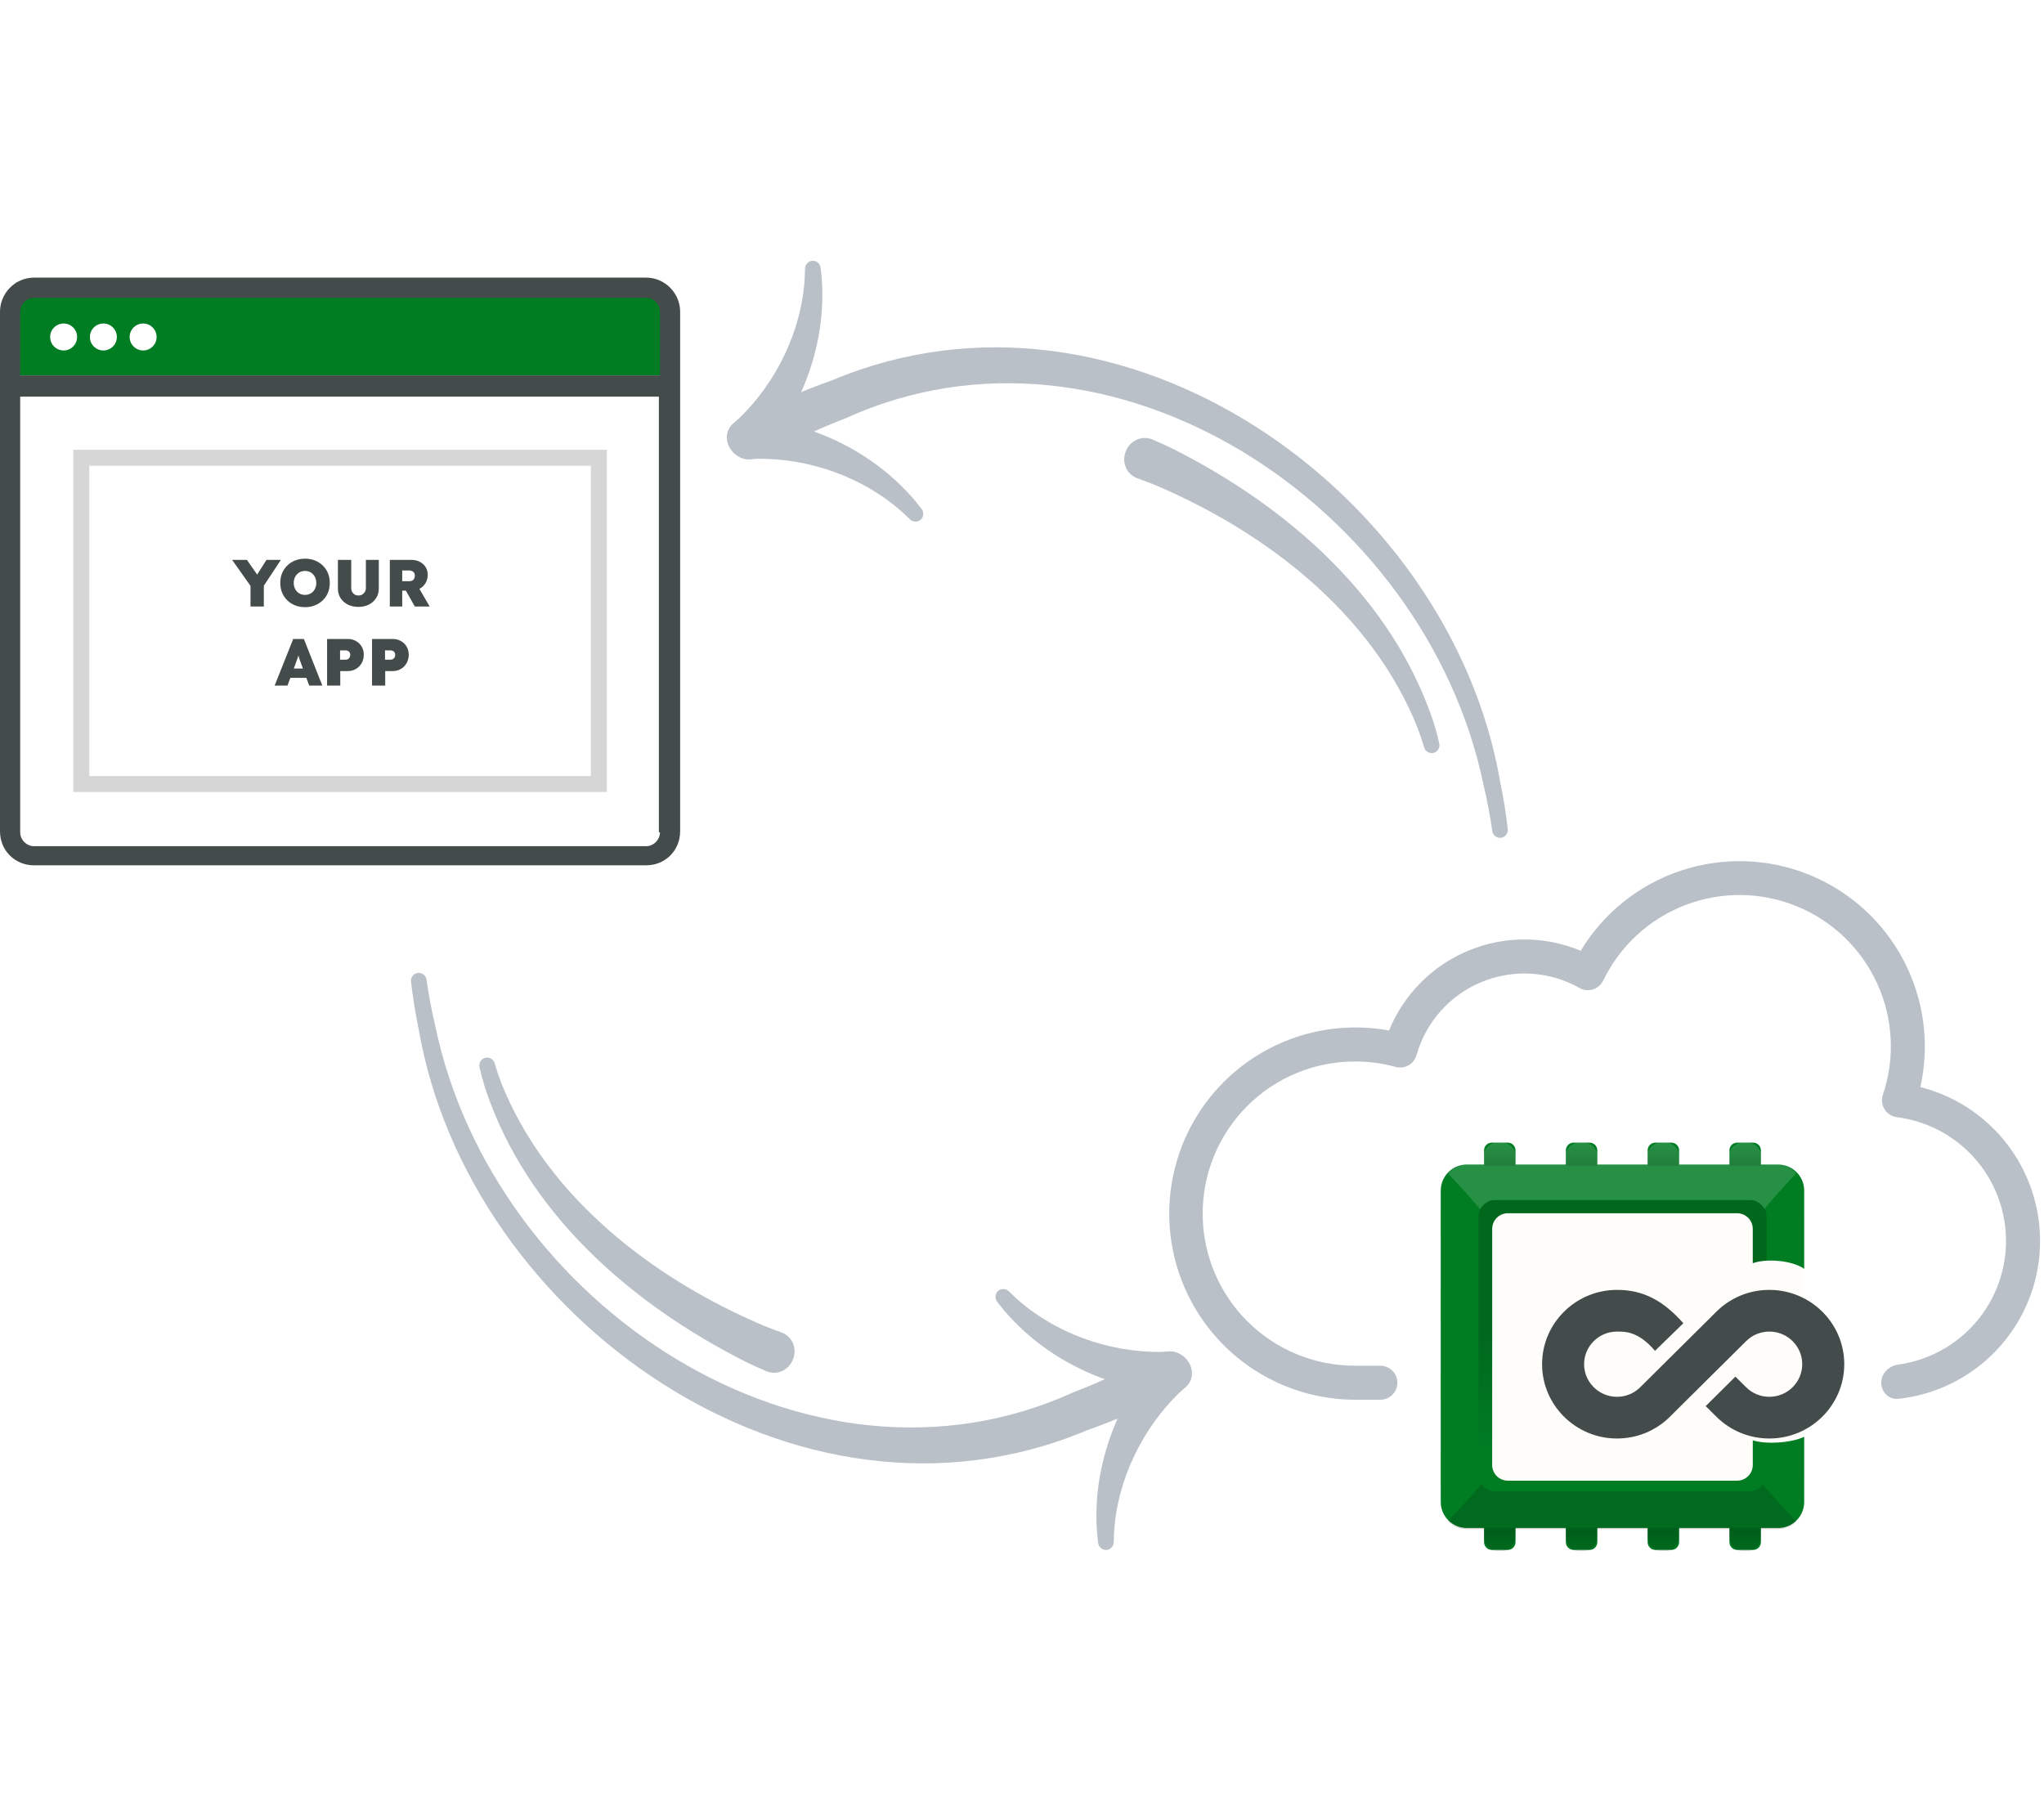 <svg width="491" height="435" viewBox="0 0 491 435" fill="none" xmlns="http://www.w3.org/2000/svg">
<path d="M355.5 294.028C355.5 291.362 357.662 289.2 360.328 289.2H428.546C431.212 289.2 433.374 291.362 433.374 294.028V311.015C433.374 311.654 433.501 312.287 433.747 312.877L437.837 322.659C438.346 323.878 438.334 325.251 437.804 326.461L433.78 335.635C433.512 336.246 433.374 336.906 433.374 337.574V353.453C433.374 356.119 431.212 358.281 428.546 358.281H360.328C357.662 358.281 355.5 356.119 355.5 353.453V294.028Z" fill="#FFFDFA"/>
<path d="M364.052 276.33V279.74H376.14V276.33C376.14 275.306 376.97 274.477 377.993 274.477H381.848C382.871 274.477 383.7 275.306 383.7 276.33V279.74H395.788V276.33C395.788 275.306 396.618 274.477 397.641 274.477H401.496C402.519 274.477 403.348 275.306 403.348 276.33V279.74H415.437V276.33C415.437 275.306 416.266 274.477 417.289 274.477H421.144C422.167 274.477 422.997 275.306 422.997 276.33V279.74H427.137C430.595 279.74 433.398 282.543 433.398 286.001V304.794C430.369 302.66 424.074 302.301 421.046 303.437V295.184C421.046 293.11 419.364 291.428 417.289 291.428H362.199C360.125 291.428 358.443 293.11 358.443 295.184V351.918C358.443 353.993 360.125 355.675 362.199 355.675H417.289C419.364 355.675 421.046 353.993 421.046 351.918V345.981C424.026 346.972 430.209 346.674 433.398 345.127V360.787C433.398 364.244 430.595 367.047 427.137 367.047H422.997V370.458C422.997 371.481 422.167 372.31 421.144 372.31H417.289C416.266 372.31 415.437 371.481 415.437 370.458V367.047H403.348V370.458C403.348 371.481 402.519 372.31 401.496 372.31H397.641C396.618 372.31 395.788 371.481 395.788 370.458V367.047H383.7V370.458C383.7 371.481 382.871 372.31 381.848 372.31H377.993C376.97 372.31 376.14 371.481 376.14 370.458V367.047H364.052V370.458C364.052 371.481 363.222 372.31 362.199 372.31H358.345C357.321 372.31 356.492 371.481 356.492 370.458V367.047H352.351C348.893 367.047 346.09 364.244 346.09 360.787V356.646H346.082V349.086H346.09V336.998H346.082V329.438H346.09V317.35H346.082V309.79H346.09V297.701H346.082V290.141H346.09V286.001C346.09 282.543 348.893 279.74 352.351 279.74H356.492V276.33C356.492 275.306 357.321 274.477 358.345 274.477H362.199C363.222 274.477 364.052 275.306 364.052 276.33Z" fill="#007C23"/>
<path d="M355.547 290.468C353.138 287.559 350.85 285.101 347.828 281.912C348.966 280.738 350.56 279.758 352.325 279.758H356.466V277.701C356.466 275.923 357.907 274.482 359.685 274.482H360.807C362.585 274.482 364.026 275.923 364.026 277.701V279.758H376.114V277.701C376.114 275.923 377.555 274.482 379.333 274.482H380.456C382.233 274.482 383.674 275.923 383.674 277.701V279.758H395.762V277.701C395.762 275.923 397.203 274.482 398.981 274.482H400.104C401.881 274.482 403.322 275.923 403.322 277.701V279.758H415.411V277.701C415.411 275.923 416.852 274.482 418.629 274.482H419.752C421.53 274.482 422.971 275.923 422.971 277.701V279.758H427.111C428.817 279.758 430.364 280.69 431.493 281.797C428.767 284.839 426.071 287.635 423.853 290.36C423.176 289.377 422.047 288.295 420.763 288.295H358.637C357.307 288.295 356.214 289.424 355.547 290.468Z" fill="white" fill-opacity="0.15"/>
<path d="M355.905 356.488C353.434 359.398 350.557 362.439 347.828 365.411C348.966 366.586 350.56 367.316 352.325 367.316H356.466V369.36C356.466 371.138 357.907 372.579 359.685 372.579H360.807C362.585 372.579 364.026 371.138 364.026 369.36V367.316H376.114V369.36C376.114 371.138 377.555 372.579 379.333 372.579H380.456C382.233 372.579 383.674 371.138 383.674 369.36V367.316H395.762V369.36C395.762 371.138 397.203 372.579 398.981 372.579H400.104C401.881 372.579 403.322 371.138 403.322 369.36V367.316H415.411V369.36C415.411 371.138 416.852 372.579 418.629 372.579H419.752C421.53 372.579 422.971 371.138 422.971 369.36V367.316H427.111C428.817 367.316 430.364 366.634 431.493 365.527C429.044 362.787 425.985 359.623 423.49 356.595C422.812 357.578 421.679 358.223 420.394 358.223H359.071C357.741 358.223 356.572 357.531 355.905 356.488Z" fill="black" fill-opacity="0.15"/>
<path d="M364.006 277.965C364.006 276.188 362.565 274.747 360.787 274.747H359.726C357.949 274.747 356.508 276.188 356.508 277.965V280.009H364.006V277.965Z" fill="url(#paint0_linear_4018_295)" fill-opacity="0.34"/>
<path d="M383.619 277.965C383.619 276.188 382.178 274.747 380.4 274.747H379.34C377.562 274.747 376.121 276.188 376.121 277.965V280.009H383.619V277.965Z" fill="url(#paint1_linear_4018_295)" fill-opacity="0.34"/>
<path d="M395.746 277.965C395.746 276.188 397.187 274.747 398.965 274.747H400.025C401.803 274.747 403.244 276.188 403.244 277.965V280.009H395.746V277.965Z" fill="url(#paint2_linear_4018_295)" fill-opacity="0.34"/>
<path d="M422.966 277.965C422.966 276.188 421.525 274.747 419.747 274.747H418.668C416.89 274.747 415.449 276.188 415.449 277.965V280.009H422.966V277.965Z" fill="url(#paint3_linear_4018_295)" fill-opacity="0.34"/>
<path d="M364.006 369.094C364.006 370.872 362.565 372.313 360.787 372.313H359.726C357.949 372.313 356.508 370.872 356.508 369.094V367.05H364.006V369.094Z" fill="url(#paint4_linear_4018_295)" fill-opacity="0.34"/>
<path d="M383.619 369.094C383.619 370.872 382.178 372.313 380.4 372.313H379.34C377.562 372.313 376.121 370.872 376.121 369.094V367.05H383.619V369.094Z" fill="url(#paint5_linear_4018_295)" fill-opacity="0.34"/>
<path d="M395.746 369.094C395.746 370.872 397.187 372.313 398.965 372.313H400.025C401.803 372.313 403.244 370.872 403.244 369.094V367.05H395.746V369.094Z" fill="url(#paint6_linear_4018_295)" fill-opacity="0.34"/>
<path d="M422.966 369.094C422.966 370.872 421.525 372.313 419.747 372.313H418.668C416.89 372.313 415.449 370.872 415.449 369.094V367.05H422.966V369.094Z" fill="url(#paint7_linear_4018_295)" fill-opacity="0.34"/>
<g filter="url(#filter0_d_4018_295)">
<path d="M425.028 306.627C434.948 306.627 443.019 314.635 443.019 324.477C443.019 334.32 434.948 342.327 425.029 342.327C420.223 342.327 415.705 340.47 412.307 337.099L409.732 334.543L416.87 327.461L419.445 330.016C420.937 331.496 422.919 332.311 425.029 332.311C429.382 332.311 432.924 328.797 432.924 324.477C432.924 320.158 429.382 316.643 425.029 316.643C422.919 316.643 420.937 317.458 419.446 318.938L401.141 337.099C397.743 340.471 393.226 342.327 388.42 342.327C378.5 342.327 370.43 334.32 370.43 324.477C370.43 314.635 378.5 306.627 388.42 306.627C394.853 306.627 399.592 309.264 404.367 314.636L397.556 321.271C393.554 316.532 390.293 316.644 388.42 316.644C384.066 316.644 380.525 320.158 380.525 324.477C380.525 328.797 384.066 332.311 388.42 332.311C390.529 332.311 392.512 331.496 394.003 330.017L412.307 311.856C415.705 308.484 420.223 306.627 425.028 306.627Z" fill="#434C4A"/>
</g>
<path d="M424.352 302.829C424.352 302.829 422.451 302.912 421.044 303.43V295.213C421.044 293.139 419.363 291.457 417.288 291.457H362.198C360.123 291.457 358.442 293.139 358.442 295.213V351.947C358.442 354.022 360.123 355.704 362.198 355.704H417.288C419.363 355.704 421.044 354.022 421.044 351.947V348.031C421.728 348.288 424.352 348.648 424.352 348.648V349.773V354.154C424.352 356.391 422.539 358.205 420.302 358.205H359.207C356.97 358.205 355.156 356.391 355.156 354.154V292.32C355.156 290.083 356.97 288.27 359.207 288.27H420.302C422.539 288.27 424.352 290.083 424.352 292.32V297.2V302.829Z" fill="url(#paint8_linear_4018_295)" fill-opacity="0.17"/>
<rect x="3.824" y="67.903" width="155.336" height="22.25" fill="#007C23"/>
<circle cx="3.238" cy="3.238" r="3.238" transform="matrix(1 0 0 -1 12.043 84.186)" fill="white"/>
<circle cx="3.238" cy="3.238" r="3.238" transform="matrix(1 0 0 -1 21.594 84.186)" fill="white"/>
<circle cx="3.238" cy="3.238" r="3.238" transform="matrix(1 0 0 -1 31.145 84.186)" fill="white"/>
<path d="M155.211 66.689H8.169C3.574 66.689 0 70.518 0 74.858V199.691C0 204.286 3.574 207.86 8.169 207.86H155.211C159.806 207.86 163.38 204.286 163.38 199.691V74.858C163.38 70.518 159.806 66.689 155.211 66.689ZM158.53 199.946C158.53 201.733 156.998 203.265 155.211 203.265H8.169C6.382 203.265 4.85 201.733 4.85 199.946V95.281H158.274V199.946H158.53ZM158.53 90.175H4.85V74.858C4.85 73.071 6.382 71.539 8.169 71.539H155.211C156.998 71.539 158.53 73.071 158.53 74.858V90.175Z" fill="#434C4A"/>
<path d="M17.617 108.045V190.246H145.768V108.045H17.617ZM141.939 186.416H21.446V111.874H141.939V186.416Z" fill="#D6D6D6"/>
<path d="M60.176 145.689V140.105L60.288 140.889L55.76 134.489H59.312L62.768 139.449L60.896 139.401L64.016 134.489H67.472L63.136 141.065L63.376 139.977V145.689H60.176ZM73.28 145.849C72.416 145.849 71.621 145.705 70.896 145.417C70.171 145.129 69.541 144.724 69.008 144.201C68.475 143.678 68.058 143.065 67.76 142.361C67.472 141.646 67.328 140.868 67.328 140.025C67.328 139.172 67.472 138.393 67.76 137.689C68.058 136.985 68.475 136.372 69.008 135.849C69.541 135.326 70.171 134.921 70.896 134.633C71.621 134.345 72.416 134.201 73.28 134.201C74.144 134.201 74.933 134.345 75.648 134.633C76.373 134.921 77.002 135.326 77.536 135.849C78.08 136.372 78.496 136.985 78.784 137.689C79.072 138.393 79.216 139.166 79.216 140.009C79.216 140.862 79.072 141.646 78.784 142.361C78.496 143.065 78.08 143.678 77.536 144.201C77.002 144.724 76.373 145.129 75.648 145.417C74.933 145.705 74.144 145.849 73.28 145.849ZM73.28 142.905C73.664 142.905 74.021 142.836 74.352 142.697C74.683 142.558 74.971 142.361 75.216 142.105C75.461 141.838 75.648 141.529 75.776 141.177C75.915 140.825 75.984 140.441 75.984 140.025C75.984 139.609 75.915 139.225 75.776 138.873C75.648 138.521 75.461 138.217 75.216 137.961C74.971 137.694 74.683 137.492 74.352 137.353C74.021 137.214 73.664 137.145 73.28 137.145C72.885 137.145 72.522 137.214 72.192 137.353C71.861 137.492 71.573 137.694 71.328 137.961C71.082 138.217 70.891 138.521 70.752 138.873C70.624 139.214 70.56 139.598 70.56 140.025C70.56 140.441 70.624 140.825 70.752 141.177C70.891 141.529 71.082 141.838 71.328 142.105C71.573 142.361 71.861 142.558 72.192 142.697C72.522 142.836 72.885 142.905 73.28 142.905ZM86.083 145.785C85.134 145.785 84.286 145.598 83.539 145.225C82.803 144.841 82.222 144.318 81.795 143.657C81.379 142.996 81.171 142.238 81.171 141.385V134.489H84.371V141.241C84.371 141.593 84.446 141.908 84.595 142.185C84.744 142.452 84.947 142.665 85.203 142.825C85.47 142.974 85.763 143.049 86.083 143.049C86.435 143.049 86.744 142.974 87.011 142.825C87.278 142.665 87.491 142.452 87.651 142.185C87.811 141.908 87.891 141.593 87.891 141.241V134.489H90.995V141.385C90.995 142.238 90.782 142.996 90.355 143.657C89.939 144.318 89.363 144.841 88.627 145.225C87.891 145.598 87.043 145.785 86.083 145.785ZM93.641 145.689V134.489H98.808C99.566 134.489 100.243 134.644 100.841 134.953C101.438 135.262 101.902 135.684 102.233 136.217C102.574 136.75 102.745 137.364 102.745 138.057C102.745 138.804 102.574 139.465 102.233 140.041C101.902 140.617 101.438 141.07 100.841 141.401C100.243 141.721 99.566 141.881 98.808 141.881H96.617V145.689H93.641ZM99.641 145.689L96.793 140.633L100.041 140.233L103.209 145.689H99.641ZM96.617 139.609H98.376C98.654 139.609 98.883 139.556 99.064 139.449C99.257 139.332 99.4 139.177 99.496 138.985C99.603 138.782 99.656 138.548 99.656 138.281C99.656 138.025 99.603 137.806 99.496 137.625C99.39 137.433 99.23 137.289 99.016 137.193C98.814 137.086 98.558 137.033 98.249 137.033H96.617V139.609ZM65.972 164.689L70.436 153.489H72.996L77.428 164.689H74.276L72.356 159.489C72.249 159.201 72.153 158.934 72.068 158.689C71.983 158.444 71.903 158.204 71.828 157.969C71.753 157.734 71.679 157.494 71.604 157.249C71.54 157.004 71.481 156.737 71.428 156.449L71.94 156.433C71.876 156.742 71.807 157.02 71.732 157.265C71.668 157.51 71.599 157.745 71.524 157.969C71.449 158.193 71.364 158.428 71.268 158.673C71.183 158.918 71.087 159.19 70.98 159.489L69.06 164.689H65.972ZM68.148 162.833L69.092 160.593H74.276L75.156 162.833H68.148ZM78.57 164.689V153.489H83.53C84.266 153.489 84.922 153.654 85.498 153.985C86.085 154.305 86.543 154.748 86.874 155.313C87.216 155.878 87.386 156.529 87.386 157.265C87.386 158.022 87.216 158.7 86.874 159.297C86.543 159.884 86.085 160.348 85.498 160.689C84.922 161.03 84.266 161.201 83.53 161.201H81.738V164.689H78.57ZM81.69 158.465H82.986C83.21 158.465 83.407 158.422 83.578 158.337C83.749 158.241 83.882 158.108 83.978 157.937C84.085 157.766 84.138 157.558 84.138 157.313C84.138 157.068 84.085 156.865 83.978 156.705C83.882 156.545 83.749 156.428 83.578 156.353C83.407 156.268 83.21 156.225 82.986 156.225H81.69V158.465ZM89.367 164.689V153.489H94.327C95.063 153.489 95.719 153.654 96.295 153.985C96.882 154.305 97.34 154.748 97.671 155.313C98.012 155.878 98.183 156.529 98.183 157.265C98.183 158.022 98.012 158.7 97.671 159.297C97.34 159.884 96.882 160.348 96.295 160.689C95.719 161.03 95.063 161.201 94.327 161.201H92.535V164.689H89.367ZM92.487 158.465H93.783C94.007 158.465 94.204 158.422 94.375 158.337C94.546 158.241 94.679 158.108 94.775 157.937C94.882 157.766 94.935 157.558 94.935 157.313C94.935 157.068 94.882 156.865 94.775 156.705C94.679 156.545 94.546 156.428 94.375 156.353C94.204 156.268 94.007 156.225 93.783 156.225H92.487V158.465Z" fill="#434C4A"/>
<path d="M280.521 324.641C281.845 324.524 283.125 324.946 284.079 325.869C285.033 326.788 285.583 328.132 285.609 329.552C285.634 330.971 285.131 332.334 284.21 333.286C283.289 334.242 282.025 334.709 280.698 334.639C279.815 334.603 278.933 334.527 278.103 334.429C263.385 332.396 250.04 325.341 240.951 314.48C240.449 313.875 239.97 313.27 239.496 312.642C239.217 312.27 239.097 311.785 239.148 311.307C239.199 310.829 239.418 310.396 239.769 310.092C240.12 309.788 240.58 309.634 241.061 309.652C241.541 309.67 242.003 309.859 242.331 310.188C242.847 310.704 243.362 311.194 243.897 311.682C253.444 320.39 266.521 324.818 278.636 324.756C279.28 324.74 279.938 324.704 280.521 324.641Z" fill="#B9C0C8"/>
<path d="M284.648 333.379C285.674 332.534 286.291 331.336 286.325 330.009C286.361 328.685 285.812 327.34 284.835 326.31C283.858 325.28 282.544 324.66 281.219 324.627C279.893 324.59 278.664 325.143 277.766 326.123C277.162 326.768 276.586 327.441 276.063 328.093C266.991 339.858 262.418 354.244 263.548 368.361C263.614 369.145 263.697 369.912 263.799 370.693C263.861 371.154 264.115 371.583 264.486 371.888C264.858 372.194 265.317 372.349 265.781 372.32C266.244 372.29 266.68 372.078 267.011 371.728C267.34 371.379 267.538 370.92 267.541 370.455C267.547 369.726 267.571 369.015 267.61 368.292C268.316 355.389 274.539 343.065 283.223 334.618C283.694 334.178 284.189 333.742 284.648 333.379Z" fill="#B9C0C8"/>
<path d="M102.454 235.31C102.386 234.824 102.125 234.383 101.733 234.083C101.34 233.783 100.849 233.649 100.362 233.71C99.875 233.772 99.432 234.025 99.127 234.413C98.822 234.801 98.679 235.294 98.734 235.781C99.17 239.64 99.796 243.507 100.592 247.324C112.57 316.463 191.265 372.939 261.113 343.576C264.932 342.229 268.473 340.825 272.202 339.185C273.416 338.652 274.361 337.66 274.826 336.417C275.29 335.176 275.235 333.785 274.678 332.562C274.12 331.339 273.107 330.386 271.865 329.921C270.623 329.457 269.253 329.519 268.054 330.086C264.595 331.717 261.316 333.126 257.78 334.48C194.057 363.479 118.507 313.532 104.558 246.442C103.686 242.766 102.979 239.037 102.454 235.31Z" fill="#B9C0C8"/>
<path d="M118.811 255.391C118.675 254.929 118.355 254.534 117.93 254.292C117.503 254.05 117.007 253.981 116.54 254.102C116.073 254.223 115.672 254.525 115.417 254.943C115.163 255.361 115.074 255.862 115.181 256.332C115.563 258.016 116.011 259.685 116.52 261.336C126.39 291.255 151.546 313.229 179.239 327.18C180.82 327.942 182.424 328.673 184.025 329.356C185.244 329.878 186.607 329.886 187.822 329.354C189.037 328.824 190.005 327.798 190.504 326.524C191.003 325.25 190.99 323.84 190.458 322.626C189.928 321.41 188.922 320.49 187.672 320.045C186.185 319.518 184.679 318.942 183.185 318.333C156.734 307.053 131.283 287.511 120.365 260.023C119.789 258.5 119.27 256.955 118.811 255.391Z" fill="#B9C0C8"/>
<path d="M180.401 110.314C179.077 110.431 177.797 110.009 176.843 109.086C175.889 108.167 175.338 106.823 175.313 105.403C175.288 103.984 175.791 102.621 176.712 101.669C177.633 100.713 178.896 100.246 180.224 100.316C181.107 100.352 181.989 100.428 182.819 100.526C197.537 102.559 210.881 109.614 219.97 120.475C220.473 121.08 220.951 121.685 221.426 122.313C221.705 122.686 221.825 123.17 221.774 123.648C221.723 124.126 221.504 124.559 221.153 124.863C220.802 125.167 220.342 125.321 219.861 125.303C219.381 125.285 218.919 125.096 218.591 124.767C218.075 124.251 217.56 123.761 217.025 123.273C207.478 114.565 194.401 110.137 182.286 110.199C181.642 110.215 180.984 110.251 180.401 110.314Z" fill="#B9C0C8"/>
<path d="M176.274 101.577C175.247 102.421 174.631 103.619 174.597 104.946C174.561 106.271 175.11 107.615 176.087 108.645C177.064 109.675 178.378 110.295 179.703 110.328C181.029 110.365 182.258 109.812 183.156 108.832C183.76 108.187 184.336 107.514 184.859 106.863C193.931 95.097 198.504 80.711 197.373 66.594C197.308 65.81 197.225 65.043 197.123 64.262C197.061 63.801 196.807 63.372 196.436 63.067C196.064 62.761 195.605 62.606 195.141 62.636C194.678 62.665 194.242 62.877 193.911 63.227C193.582 63.577 193.384 64.035 193.381 64.5C193.375 65.229 193.351 65.94 193.312 66.663C192.606 79.566 186.383 91.89 177.699 100.337C177.228 100.777 176.733 101.213 176.274 101.577Z" fill="#B9C0C8"/>
<path d="M358.467 199.645C358.536 200.131 358.797 200.572 359.189 200.872C359.582 201.172 360.073 201.306 360.56 201.245C361.047 201.183 361.489 200.93 361.795 200.542C362.1 200.154 362.243 199.662 362.188 199.174C361.752 195.315 361.126 191.449 360.33 187.631C348.352 118.492 269.657 62.016 199.808 91.379C195.989 92.726 192.449 94.13 188.72 95.77C187.506 96.303 186.561 97.295 186.096 98.538C185.632 99.779 185.687 101.17 186.244 102.393C186.802 103.616 187.815 104.57 189.057 105.034C190.299 105.498 191.668 105.436 192.868 104.869C196.327 103.238 199.606 101.829 203.142 100.475C266.865 71.476 342.415 121.423 356.364 188.513C357.236 192.189 357.943 195.918 358.467 199.645Z" fill="#B9C0C8"/>
<path d="M342.111 179.563C342.247 180.026 342.567 180.421 342.992 180.662C343.418 180.904 343.915 180.973 344.382 180.852C344.849 180.731 345.249 180.43 345.505 180.012C345.759 179.593 345.847 179.093 345.741 178.623C345.359 176.939 344.91 175.269 344.402 173.619C334.531 143.7 309.376 121.725 281.683 107.774C280.102 107.012 278.498 106.282 276.897 105.599C275.678 105.076 274.315 105.069 273.1 105.601C271.885 106.131 270.917 107.157 270.418 108.431C269.919 109.704 269.932 111.115 270.464 112.329C270.994 113.545 272 114.465 273.25 114.91C274.737 115.437 276.242 116.012 277.737 116.622C304.188 127.902 329.639 147.444 340.557 174.932C341.133 176.455 341.652 177.999 342.111 179.563Z" fill="#B9C0C8"/>
<path d="M403.699 209.161C413.723 205.804 424.615 206.123 434.426 210.059C444.237 213.996 452.328 221.296 457.251 230.651C462.175 240.006 463.61 250.808 461.299 261.124C470.31 263.412 478.176 268.912 483.417 276.591C488.659 284.27 490.915 293.599 489.762 302.824C488.609 312.049 484.126 320.536 477.156 326.688C471.211 331.936 463.807 335.177 455.989 336.017C453.746 336.258 451.912 334.406 451.912 332.15C451.912 329.893 453.749 328.093 455.984 327.786C462.112 326.945 467.867 324.22 472.424 319.94C477.98 314.722 481.339 307.583 481.817 299.976C482.295 292.37 479.856 284.866 474.997 278.994C470.139 273.122 463.225 269.321 455.663 268.366C455.062 268.291 454.485 268.083 453.974 267.758C453.463 267.432 453.03 266.997 452.708 266.483C452.386 265.97 452.183 265.392 452.112 264.79C452.041 264.188 452.104 263.578 452.298 263.004C455.263 254.237 454.774 244.67 450.93 236.252C447.086 227.834 440.177 221.198 431.611 217.697C423.044 214.196 413.465 214.094 404.826 217.41C396.186 220.726 389.136 227.213 385.113 235.547C384.869 236.05 384.525 236.497 384.102 236.862C383.679 237.227 383.185 237.501 382.652 237.668C382.119 237.834 381.557 237.89 381.001 237.831C380.446 237.772 379.908 237.599 379.421 237.324C375.871 235.319 371.911 234.146 367.841 233.894C363.771 233.643 359.697 234.32 355.927 235.873C352.157 237.426 348.788 239.816 346.077 242.861C343.365 245.906 341.38 249.528 340.273 253.452C339.98 254.49 339.288 255.371 338.349 255.901C337.41 256.432 336.298 256.57 335.257 256.284C332.097 255.419 328.836 254.982 325.56 254.984C320.751 254.968 315.987 255.901 311.539 257.73C307.092 259.559 303.049 262.249 299.643 265.643C296.237 269.038 293.535 273.071 291.691 277.513C289.847 281.954 288.898 286.715 288.898 291.524C288.898 296.333 289.847 301.095 291.691 305.536C293.535 309.977 296.237 314.011 299.643 317.405C303.049 320.8 307.092 323.489 311.539 325.318C315.987 327.147 320.751 328.08 325.56 328.064H331.586C333.842 328.064 335.671 329.893 335.671 332.149C335.671 334.405 333.842 336.234 331.586 336.234H325.56C319.347 336.231 313.202 334.933 307.519 332.423C301.835 329.913 296.737 326.245 292.55 321.655C288.363 317.065 285.178 311.652 283.2 305.763C281.221 299.873 280.491 293.635 281.057 287.448C281.623 281.261 283.472 275.26 286.487 269.827C289.501 264.394 293.615 259.65 298.566 255.895C303.516 252.141 309.195 249.46 315.24 248.022C321.284 246.585 327.563 246.424 333.673 247.548C335.42 243.253 338 239.346 341.265 236.054C344.53 232.761 348.415 230.149 352.696 228.367C356.976 226.585 361.568 225.669 366.204 225.672C370.841 225.675 375.431 226.597 379.709 228.384C385.171 219.332 393.674 212.518 403.699 209.161Z" fill="#B9C0C8"/>
<defs>
<filter id="filter0_d_4018_295" x="368.338" y="306.627" width="76.774" height="41.01" filterUnits="userSpaceOnUse" color-interpolation-filters="sRGB">
<feFlood flood-opacity="0" result="BackgroundImageFix"/>
<feColorMatrix in="SourceAlpha" type="matrix" values="0 0 0 0 0 0 0 0 0 0 0 0 0 0 0 0 0 0 127 0" result="hardAlpha"/>
<feOffset dy="3.219"/>
<feGaussianBlur stdDeviation="1.046"/>
<feComposite in2="hardAlpha" operator="out"/>
<feColorMatrix type="matrix" values="0 0 0 0 0 0 0 0 0 0 0 0 0 0 0 0 0 0 0.19 0"/>
<feBlend mode="normal" in2="BackgroundImageFix" result="effect1_dropShadow_4018_295"/>
<feBlend mode="normal" in="SourceGraphic" in2="effect1_dropShadow_4018_295" result="shape"/>
</filter>
<linearGradient id="paint0_linear_4018_295" x1="419.21" y1="274.747" x2="419.21" y2="280.009" gradientUnits="userSpaceOnUse">
<stop stop-opacity="0"/>
<stop offset="1" stop-opacity="0.37"/>
</linearGradient>
<linearGradient id="paint1_linear_4018_295" x1="419.206" y1="274.747" x2="419.206" y2="280.009" gradientUnits="userSpaceOnUse">
<stop stop-opacity="0"/>
<stop offset="1" stop-opacity="0.37"/>
</linearGradient>
<linearGradient id="paint2_linear_4018_295" x1="419.213" y1="274.747" x2="419.213" y2="280.009" gradientUnits="userSpaceOnUse">
<stop stop-opacity="0"/>
<stop offset="1" stop-opacity="0.37"/>
</linearGradient>
<linearGradient id="paint3_linear_4018_295" x1="419.207" y1="274.747" x2="419.207" y2="280.009" gradientUnits="userSpaceOnUse">
<stop stop-opacity="0"/>
<stop offset="1" stop-opacity="0.37"/>
</linearGradient>
<linearGradient id="paint4_linear_4018_295" x1="419.21" y1="372.313" x2="419.21" y2="367.05" gradientUnits="userSpaceOnUse">
<stop stop-opacity="0"/>
<stop offset="1" stop-opacity="0.37"/>
</linearGradient>
<linearGradient id="paint5_linear_4018_295" x1="419.206" y1="372.313" x2="419.206" y2="367.05" gradientUnits="userSpaceOnUse">
<stop stop-opacity="0"/>
<stop offset="1" stop-opacity="0.37"/>
</linearGradient>
<linearGradient id="paint6_linear_4018_295" x1="419.213" y1="372.313" x2="419.213" y2="367.05" gradientUnits="userSpaceOnUse">
<stop stop-opacity="0"/>
<stop offset="1" stop-opacity="0.37"/>
</linearGradient>
<linearGradient id="paint7_linear_4018_295" x1="419.207" y1="372.313" x2="419.207" y2="367.05" gradientUnits="userSpaceOnUse">
<stop stop-opacity="0"/>
<stop offset="1" stop-opacity="0.37"/>
</linearGradient>
<linearGradient id="paint8_linear_4018_295" x1="389.754" y1="348.25" x2="389.754" y2="288.931" gradientUnits="userSpaceOnUse">
<stop stop-opacity="0"/>
<stop offset="0.49"/>
</linearGradient>
</defs>
</svg>
